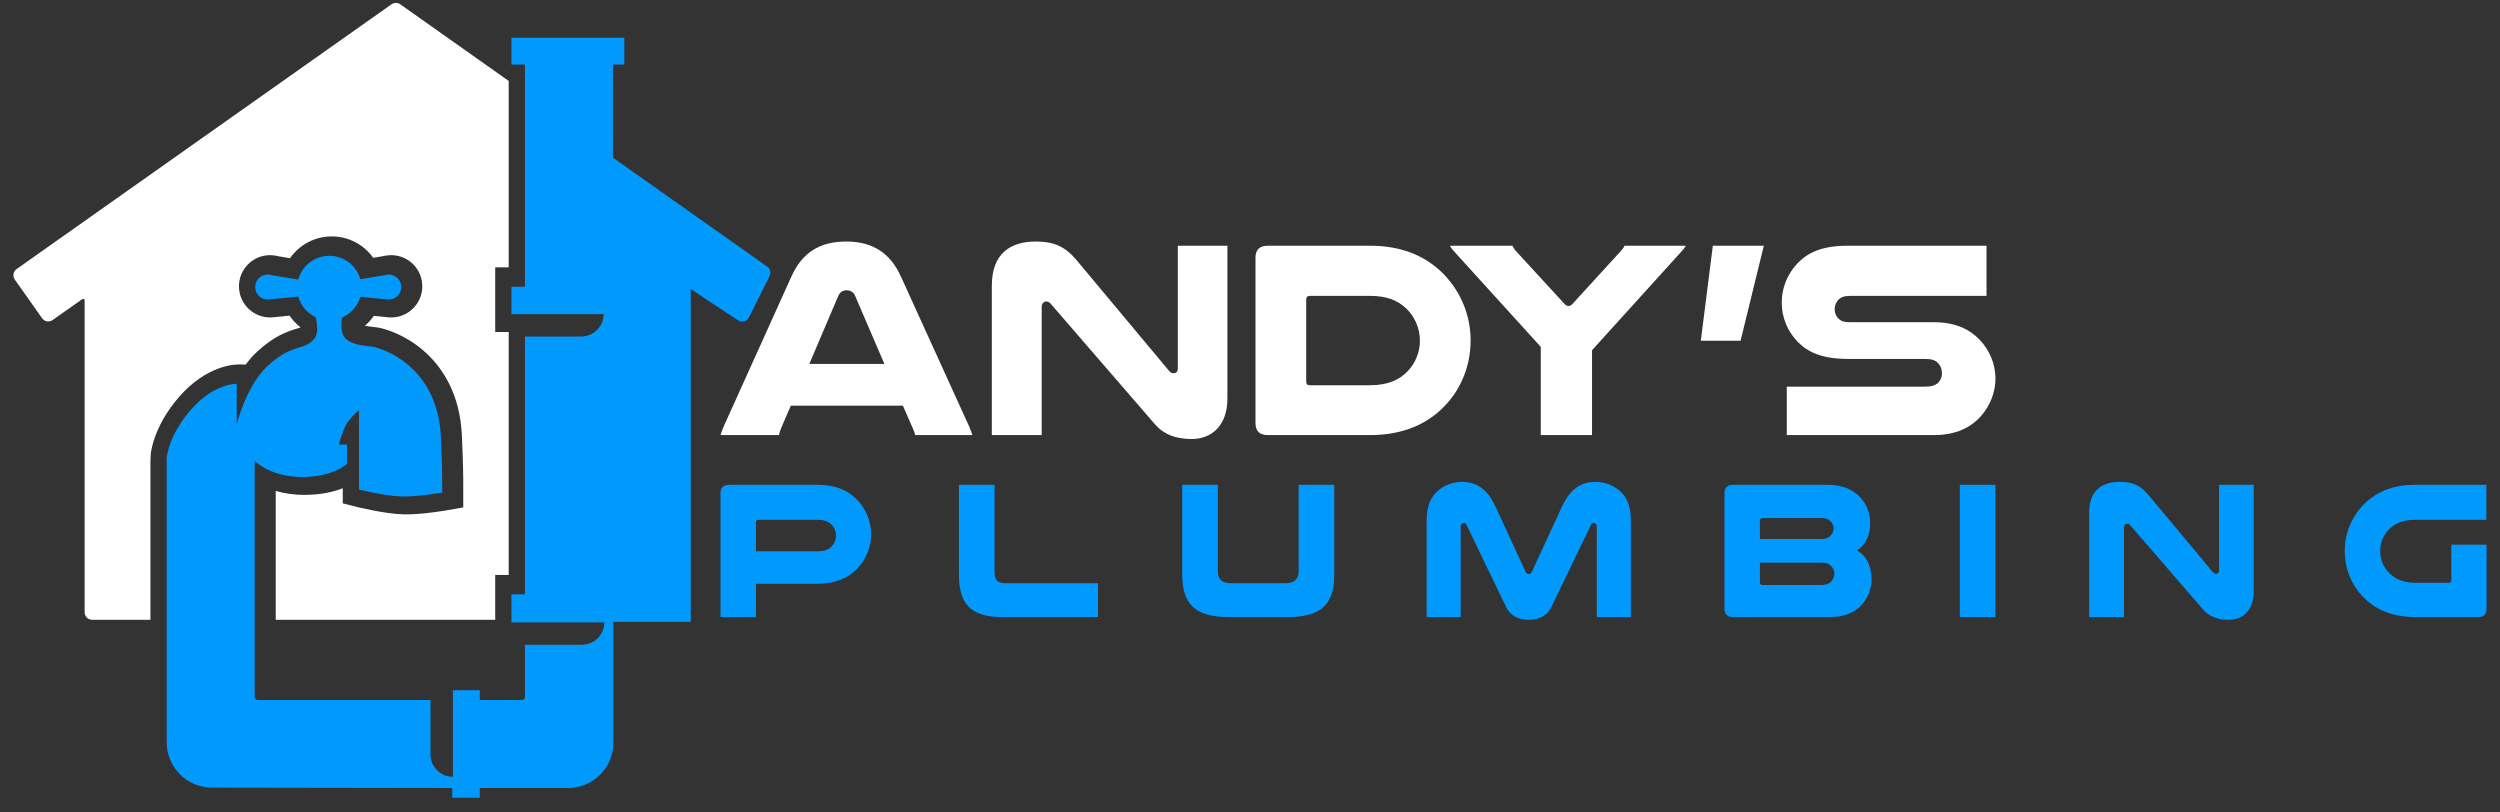 <svg width="160" height="52" viewBox="0 0 160 52" fill="none" xmlns="http://www.w3.org/2000/svg">
<rect x="0" y="0" width="160" height="52" fill="#333333" stroke="none"/>
<path d="M25.058 0.273L1.063 17.219C0.845 17.373 0.793 17.675 0.947 17.893L2.694 20.367C2.848 20.585 3.15 20.637 3.368 20.483L5.264 19.145C5.328 19.099 5.416 19.145 5.416 19.224V39.182C5.416 39.449 5.633 39.666 5.9 39.666H9.628L9.628 29.557C9.634 29.478 9.64 29.062 9.659 28.95C9.695 28.723 9.763 28.421 9.885 28.063C10.129 27.346 10.589 26.41 11.443 25.421C12.326 24.398 13.235 23.863 13.97 23.59C14.333 23.455 14.646 23.387 14.883 23.353C15.001 23.336 15.262 23.326 15.339 23.322L15.728 23.333C15.945 23.035 16.189 22.751 16.46 22.502C17.57 21.485 18.386 21.218 18.963 21.044L19.237 20.955C18.964 20.743 18.726 20.489 18.533 20.201L17.392 20.315L17.352 20.317C16.251 20.352 15.33 19.489 15.294 18.388C15.258 17.288 16.122 16.366 17.222 16.33L17.238 16.33L17.253 16.33C17.417 16.329 17.617 16.348 17.816 16.401L18.562 16.524C19.15 15.681 20.125 15.13 21.232 15.13C22.328 15.13 23.295 15.671 23.884 16.5L24.552 16.388L24.566 16.385L24.585 16.381L24.587 16.381C24.609 16.376 24.648 16.368 24.693 16.36C24.799 16.342 24.917 16.33 25.059 16.33H25.078L25.098 16.33C26.199 16.366 27.062 17.288 27.026 18.388C26.99 19.489 26.069 20.352 24.968 20.317L24.928 20.315L23.922 20.215C23.761 20.45 23.571 20.663 23.357 20.848C23.506 20.882 23.676 20.903 23.901 20.927L23.905 20.928C23.969 20.935 24.04 20.943 24.11 20.952C24.58 21.011 25.851 21.38 27.051 22.396C28.303 23.457 29.447 25.2 29.563 27.899C29.651 29.926 29.65 30.621 29.648 31.247V31.247L29.648 31.248V31.249V31.25C29.648 31.326 29.648 31.399 29.648 31.474V32.473L28.583 32.662C28.533 32.67 28.463 32.682 28.376 32.696C28.202 32.723 27.959 32.759 27.681 32.794C27.144 32.863 26.413 32.936 25.801 32.918C25.164 32.899 24.408 32.772 23.854 32.664C23.568 32.608 23.318 32.553 23.138 32.512C23.049 32.492 22.976 32.475 22.925 32.463L21.938 32.217V31.248C21.339 31.484 20.535 31.67 19.497 31.672C18.781 31.674 18.165 31.57 17.646 31.419L17.646 39.666H31.694V36.797H32.556V21.25H31.694V17.111H32.556L32.556 5.275V5.18L25.617 0.274C25.449 0.155 25.226 0.155 25.058 0.273Z" fill="white"/>
<path d="M32.734 4.13V2.416H39.958V4.13H39.228L39.228 10.091L49.098 17.06C49.293 17.198 49.358 17.457 49.251 17.671L47.933 20.313C47.803 20.573 47.475 20.661 47.233 20.5L44.208 18.498V39.8H42.498H40.605H39.257V44.283V44.8V47.528C39.257 49.132 37.957 50.432 36.354 50.432H30.707V51.057H28.944V50.432L13.566 50.407C11.965 50.405 10.668 49.106 10.668 47.504V46.91V46.632L10.668 29.454C10.662 29.448 10.658 29.445 10.657 29.445C10.647 29.445 10.698 27.979 12.193 26.248C13.687 24.518 15.15 24.562 15.15 24.562V27.18C15.351 26.345 16.026 24.426 17.113 23.43C18.056 22.565 18.696 22.372 19.171 22.23C19.38 22.167 19.557 22.113 19.714 22.016C20.123 21.764 20.483 21.483 20.199 20.296C19.661 20.042 19.251 19.562 19.091 18.98L17.16 19.172C16.718 19.187 16.348 18.84 16.333 18.398C16.319 17.955 16.665 17.585 17.108 17.571C17.201 17.57 17.312 17.585 17.396 17.614L19.089 17.893C19.326 17.016 20.127 16.371 21.078 16.371C22.021 16.371 22.817 17.005 23.061 17.87L24.605 17.611C24.703 17.593 24.769 17.571 24.905 17.571C25.348 17.585 25.695 17.955 25.68 18.398C25.666 18.84 25.296 19.187 24.853 19.172L23.061 18.994C22.892 19.594 22.456 20.084 21.89 20.326C21.817 20.74 21.816 21.393 22.111 21.664C22.52 22.04 23.132 22.108 23.616 22.161C23.683 22.169 23.747 22.176 23.808 22.184C24.312 22.247 28.015 23.306 28.218 27.998C28.305 30.01 28.303 30.686 28.302 31.294C28.301 31.37 28.301 31.445 28.301 31.522C28.301 31.522 26.71 31.804 25.684 31.773C24.613 31.741 22.978 31.333 22.978 31.333V26.248C22.978 26.248 22.436 26.691 22.173 27.141C21.914 27.585 21.682 28.451 21.682 28.451H22.21V29.672C22.21 29.672 21.411 30.523 19.341 30.527C17.427 30.531 16.438 29.633 16.3 29.497L16.3 44.606C16.3 44.713 16.386 44.8 16.493 44.8H27.552V48.284C27.552 49.076 28.194 49.718 28.986 49.718V44.174H30.707V44.8H33.403C33.509 44.8 33.596 44.713 33.596 44.606V41.266H37.242C38.034 41.266 38.676 40.624 38.676 39.832H33.596H32.734V38.038H33.596V21.538H37.196C37.988 21.538 38.63 20.896 38.63 20.105H32.734V18.352H33.596V14.537L33.596 4.13H32.734Z" fill="#009AFF"/>
<path d="M127.137 15.727V18.936H118.424C118.029 18.936 117.814 19.026 117.671 19.169C117.509 19.331 117.42 19.546 117.42 19.797C117.42 20.066 117.545 20.299 117.724 20.442C117.868 20.568 118.047 20.621 118.424 20.621H123.748C125.111 20.621 126.025 21.052 126.67 21.715C127.316 22.378 127.71 23.275 127.71 24.225C127.71 25.103 127.37 25.946 126.814 26.591C126.151 27.362 125.182 27.846 123.748 27.846H114.354V24.745H123.175C123.676 24.745 123.927 24.637 124.089 24.44C124.214 24.297 124.286 24.099 124.286 23.884C124.286 23.633 124.196 23.4 124.035 23.239C123.874 23.06 123.641 22.97 123.175 22.97H118.244C116.631 22.97 115.699 22.54 115.053 21.876C114.408 21.213 114.031 20.334 114.031 19.349C114.031 18.38 114.426 17.484 115.071 16.821C115.716 16.157 116.631 15.727 118.244 15.727H127.137Z" fill="white"/>
<path d="M109.622 15.727H112.885L111.397 21.805H108.852L109.622 15.727Z" fill="white"/>
<path d="M98.609 22.199L93.106 16.139C92.926 15.942 92.855 15.852 92.801 15.727H96.799C96.835 15.817 96.924 15.978 97.086 16.139L100.133 19.456C100.205 19.528 100.277 19.582 100.384 19.582C100.492 19.582 100.564 19.528 100.635 19.456L103.665 16.139C103.826 15.978 103.934 15.817 103.97 15.727H107.896C107.824 15.852 107.753 15.942 107.573 16.139L101.89 22.414V27.846H98.609V22.199Z" fill="white"/>
<path d="M81.14 15.727H87.684C89.638 15.727 91.09 16.337 92.166 17.323C93.367 18.434 94.12 20.03 94.12 21.787C94.12 23.382 93.529 24.817 92.561 25.874C91.449 27.093 89.853 27.846 87.684 27.846H81.14C80.621 27.846 80.352 27.595 80.352 27.075V16.48C80.352 15.978 80.621 15.727 81.14 15.727ZM87.684 18.936H83.83C83.668 18.936 83.597 19.008 83.597 19.187V24.404C83.597 24.584 83.668 24.655 83.83 24.655H87.684C88.832 24.655 89.602 24.297 90.122 23.723C90.588 23.221 90.875 22.54 90.875 21.805C90.875 20.998 90.535 20.245 89.979 19.725C89.459 19.241 88.778 18.936 87.684 18.936Z" fill="white"/>
<path d="M78.554 15.727V25.498C78.554 27.326 77.46 28.097 76.277 28.097C75.255 28.097 74.484 27.81 73.911 27.147L67.259 19.456C67.17 19.348 67.08 19.295 66.972 19.295C66.811 19.295 66.668 19.42 66.668 19.635V27.846H63.477V18.291C63.477 16.229 64.66 15.458 66.291 15.458C67.439 15.458 68.156 15.763 68.909 16.659L74.825 23.741C74.915 23.866 75.022 23.884 75.13 23.884C75.273 23.884 75.381 23.777 75.381 23.561V15.727H78.554Z" fill="white"/>
<path d="M57.659 17.699L62.033 27.308C62.123 27.506 62.177 27.667 62.23 27.846H58.573C58.537 27.685 58.484 27.559 58.43 27.434L57.784 25.964H50.613L49.986 27.416C49.932 27.559 49.878 27.703 49.86 27.846H46.113C46.167 27.667 46.221 27.506 46.31 27.308L50.649 17.699C51.33 16.193 52.424 15.458 54.163 15.458C55.848 15.458 56.978 16.193 57.659 17.699ZM51.796 23.293H56.601L54.737 18.954C54.629 18.685 54.414 18.578 54.181 18.578C53.966 18.578 53.769 18.667 53.643 18.954L51.796 23.293Z" fill="white"/>
<path d="M158.601 39.491H154.557C153.042 39.491 151.928 38.965 151.152 38.114C150.476 37.375 150.062 36.373 150.062 35.259C150.062 34.032 150.588 32.918 151.427 32.142C152.178 31.453 153.192 31.028 154.557 31.028H159.126V33.269H154.557C153.793 33.269 153.317 33.482 152.954 33.82C152.566 34.183 152.328 34.709 152.328 35.272C152.328 35.785 152.529 36.261 152.854 36.611C153.217 37.012 153.756 37.3 154.557 37.3H156.723C156.835 37.3 156.885 37.25 156.885 37.125V34.859H159.139V38.953C159.139 39.316 158.964 39.491 158.601 39.491Z" fill="#009AFF"/>
<path d="M144.236 31.028V37.851C144.236 39.128 143.472 39.666 142.646 39.666C141.932 39.666 141.394 39.466 140.993 39.002L136.349 33.632C136.286 33.556 136.223 33.519 136.148 33.519C136.036 33.519 135.935 33.607 135.935 33.757V39.491H133.707V32.818C133.707 31.378 134.533 30.84 135.673 30.84C136.474 30.84 136.975 31.053 137.5 31.679L141.632 36.624C141.694 36.711 141.769 36.724 141.845 36.724C141.945 36.724 142.02 36.649 142.02 36.498V31.028H144.236Z" fill="#009AFF"/>
<path d="M125.43 31.028H127.708V39.491H125.43V31.028Z" fill="#009AFF"/>
<path d="M110.931 31.028H116.977C117.866 31.028 118.567 31.303 119.056 31.829C119.444 32.242 119.694 32.806 119.694 33.519C119.694 34.245 119.394 34.871 118.843 35.234C119.469 35.56 119.782 36.298 119.782 37.075C119.782 37.675 119.556 38.226 119.193 38.652C118.755 39.165 118.104 39.491 117.103 39.491H110.931C110.555 39.491 110.367 39.316 110.367 38.953V31.554C110.367 31.203 110.555 31.028 110.931 31.028ZM112.633 36.011V37.25C112.633 37.375 112.683 37.438 112.808 37.438H116.564C116.902 37.438 117.103 37.337 117.228 37.187C117.34 37.05 117.403 36.887 117.403 36.712C117.403 36.536 117.328 36.373 117.215 36.248C117.077 36.098 116.902 36.011 116.564 36.011H112.633ZM112.633 34.496H116.577C116.89 34.496 117.077 34.395 117.203 34.233C117.29 34.12 117.353 33.97 117.353 33.82C117.353 33.669 117.29 33.519 117.203 33.407C117.077 33.256 116.89 33.156 116.577 33.156H112.808C112.683 33.156 112.633 33.219 112.633 33.344V34.496Z" fill="#009AFF"/>
<path d="M97.84 39.666C97.239 39.666 96.675 39.428 96.412 38.89L93.846 33.569C93.821 33.506 93.746 33.469 93.683 33.469C93.583 33.469 93.483 33.544 93.483 33.694V39.491H91.305V33.294C91.305 32.342 91.593 31.754 92.093 31.353C92.469 31.053 92.97 30.84 93.571 30.84C94.647 30.84 95.273 31.478 95.711 32.417L97.627 36.574C97.677 36.699 97.74 36.736 97.84 36.736C97.94 36.736 98.002 36.699 98.052 36.574L99.968 32.417C100.406 31.478 101.032 30.84 102.109 30.84C102.71 30.84 103.21 31.053 103.586 31.353C104.087 31.754 104.375 32.342 104.375 33.294V39.491H102.196V33.694C102.196 33.544 102.096 33.469 101.996 33.469C101.933 33.469 101.858 33.506 101.833 33.569L99.267 38.89C99.004 39.428 98.441 39.666 97.84 39.666Z" fill="#009AFF"/>
<path d="M82.424 39.491H78.631C76.503 39.491 75.664 38.677 75.664 36.787V31.028H77.943V36.536C77.943 37.062 78.193 37.325 78.756 37.325H82.274C82.838 37.325 83.113 37.075 83.113 36.536V31.028H85.391V36.787C85.391 38.677 84.553 39.491 82.424 39.491Z" fill="#009AFF"/>
<path d="M70.272 39.491H64.125C62.047 39.491 61.371 38.577 61.371 36.737V31.028H63.65V36.524C63.65 37.137 63.812 37.325 64.401 37.325H70.272V39.491Z" fill="#009AFF"/>
<path d="M46.664 31.028H52.273C53.475 31.028 54.251 31.378 54.814 31.942C55.403 32.53 55.753 33.344 55.753 34.195C55.753 34.946 55.478 35.66 55.014 36.223C54.438 36.912 53.575 37.362 52.273 37.362H48.379V39.491H46.113V31.554C46.113 31.203 46.301 31.028 46.664 31.028ZM48.379 35.284H52.323C52.824 35.284 53.111 35.134 53.299 34.884C53.425 34.721 53.5 34.521 53.5 34.283C53.5 34.032 53.425 33.82 53.287 33.644C53.099 33.419 52.811 33.269 52.323 33.269H48.542C48.442 33.269 48.379 33.319 48.379 33.444V35.284Z" fill="#009AFF"/>
</svg>

